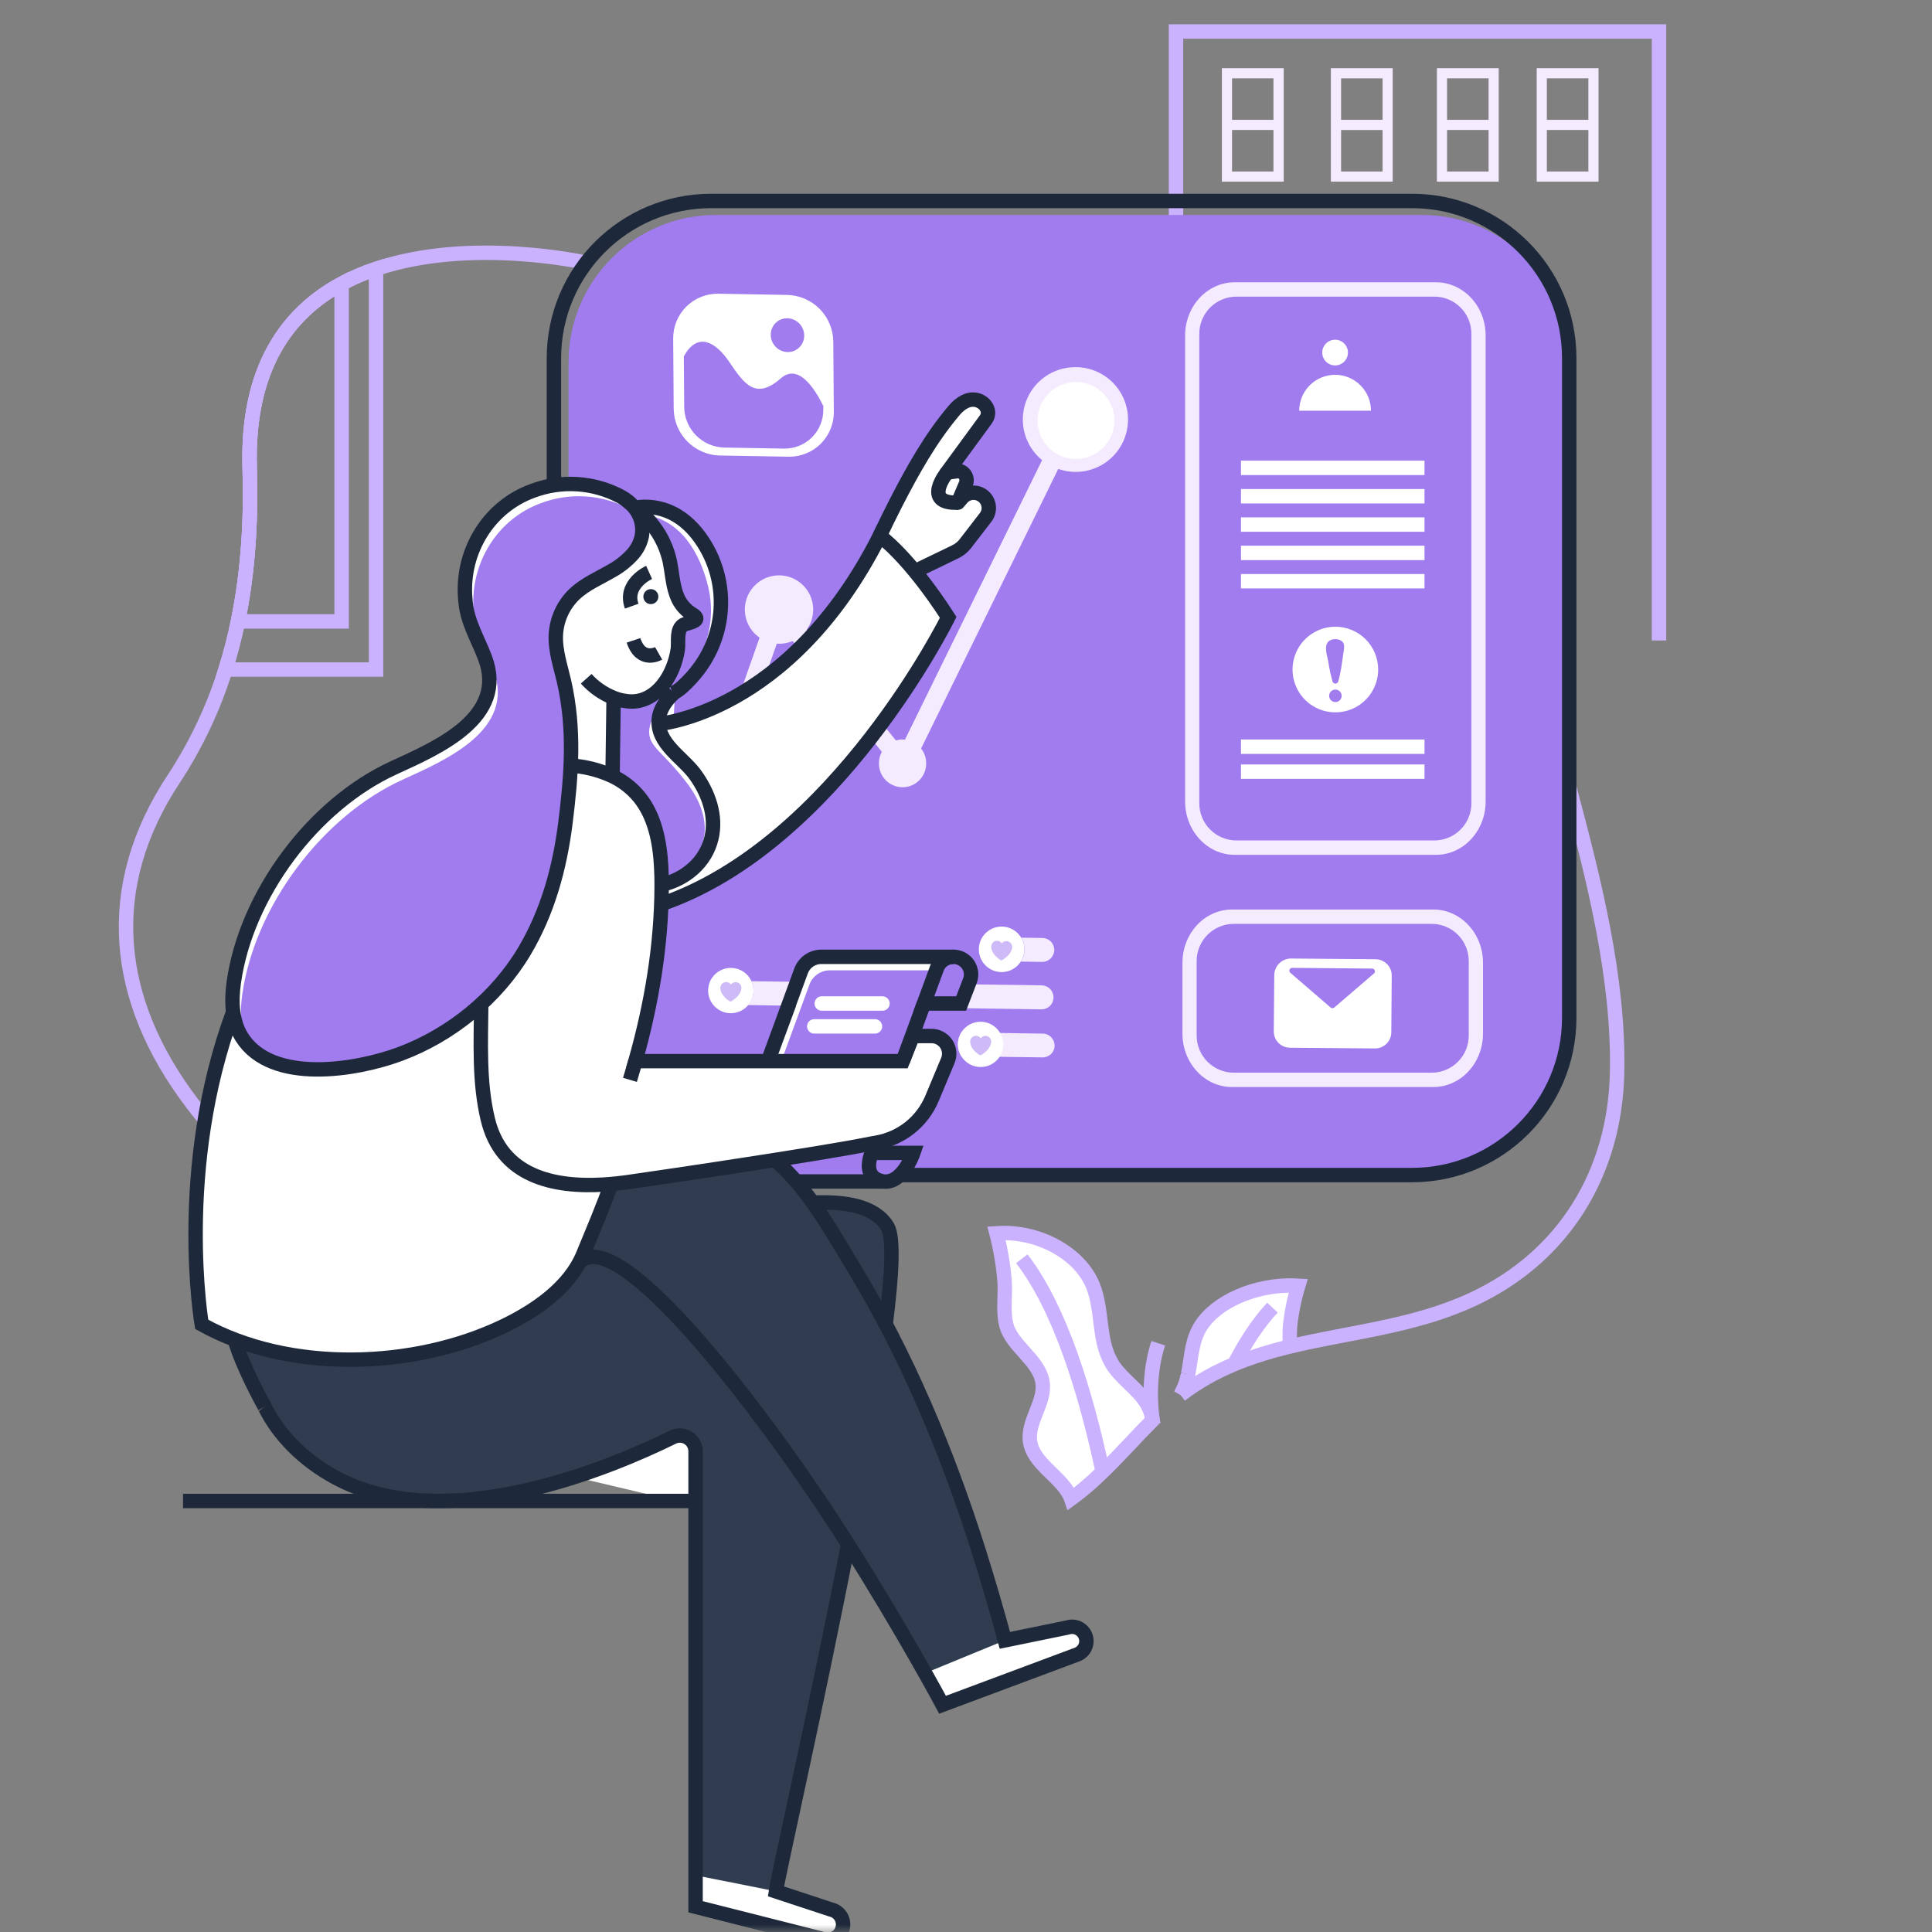 <svg width="134" height="134" viewBox="0 0 134 134" fill="none" xmlns="http://www.w3.org/2000/svg">
<rect x="0" y="0" width="134" height="134" fill="#808080" stroke="none"/>
<g id="Illustration - Business, Technology, startup _ account, preferences, user, profile, settings, woman, graph, analysis" clip-path="url(#clip0_9241_50059)">
<g id="Clip path group">
<mask id="mask0_9241_50059" style="mask-type:luminance" maskUnits="userSpaceOnUse" x="0" y="0" width="134" height="134">
<g id="clip0_108_37631">
<path id="Vector" d="M134 0H0V134H134V0Z" fill="white"/>
</g>
</mask>
<g mask="url(#mask0_9241_50059)">
<g id="Business, Technology, startup _ account, preferences, user, profile, settings, woman, graph, analysis">
<g id="Group">
<path id="Vector_2" d="M81.565 39.528V2.184H115.065V44.423" stroke="#CAB2FF" stroke-miterlimit="10"/>
<path id="Vector_2_2" d="M84.747 8.311V12.599H89.035V4.73H84.747V8.311ZM85.452 5.433H88.325V8.311H85.452V5.433ZM85.452 9.014H88.325V11.896H85.452V9.014Z" fill="#F4EBFF"/>
<path id="Vector_3" d="M92.307 8.311V12.599H96.595V4.73H92.307V8.311ZM93.015 5.435H95.893V8.311H93.015V5.435ZM93.015 9.017H95.893V11.896H93.015V9.017Z" fill="#F4EBFF"/>
<path id="Vector_4" d="M99.661 8.311V12.599H103.949V4.73H99.661V8.311ZM100.366 5.433H103.245V8.311H100.366V5.433ZM100.366 9.014H103.245V11.896H100.366V9.014Z" fill="#F4EBFF"/>
<path id="Vector_5" d="M106.584 8.311V12.599H110.872V4.73H106.584V8.311ZM107.287 5.433H110.167V8.311H107.287V5.433ZM107.287 9.014H110.167V11.896H107.287V9.014Z" fill="#F4EBFF"/>
</g>
<path id="Vector_6" d="M79.93 98.512C78.797 99.653 77.676 100.924 76.481 102.078C76.152 102.398 75.816 102.708 75.472 103.008C75.09 103.34 74.696 103.656 74.292 103.946C74.263 103.861 74.227 103.779 74.185 103.7C73.508 102.36 71.673 101.512 71.445 99.993C71.237 98.573 72.517 97.27 72.308 95.879C72.072 94.306 70.137 93.372 69.779 91.835C69.552 90.88 69.755 89.78 69.672 88.797C69.577 87.697 69.391 86.607 69.116 85.538C69.25 85.529 69.384 85.525 69.518 85.52C72.238 85.475 74.915 87.003 75.796 89.149C76.505 90.891 76.144 92.889 77.086 94.517C77.143 94.623 77.207 94.724 77.278 94.82C77.403 94.991 77.537 95.155 77.68 95.311L77.979 95.621C78.028 95.671 78.083 95.717 78.133 95.77C78.182 95.824 78.236 95.871 78.286 95.924C78.755 96.373 79.233 96.825 79.544 97.361C79.572 97.407 79.597 97.456 79.619 97.505C79.647 97.555 79.672 97.607 79.694 97.66C79.722 97.717 79.743 97.772 79.764 97.826C79.784 97.879 79.809 97.96 79.831 98.016C79.86 98.117 79.888 98.212 79.91 98.311C79.91 98.336 79.91 98.358 79.918 98.378C79.926 98.398 79.918 98.394 79.918 98.403C79.92 98.411 79.92 98.419 79.918 98.427C79.918 98.445 79.918 98.457 79.926 98.469V98.477C79.924 98.489 79.925 98.501 79.93 98.512Z" fill="white"/>
<path id="Vector_7" d="M79.947 98.594H79.952L79.947 98.599V98.594Z" fill="white"/>
<path id="Vector_8" d="M79.955 98.587C79.989 98.557 80.017 98.537 80.05 98.508C80.022 98.533 79.989 98.561 79.959 98.591C79.959 98.591 79.959 98.591 79.951 98.591L79.955 98.587Z" fill="white"/>
<path id="Vector_9" d="M89.479 91.99C89.45 92.457 89.45 92.926 89.479 93.393C88.661 93.593 87.856 93.813 87.067 94.078C86.576 94.24 86.095 94.418 85.614 94.622C84.28 95.163 83.023 95.88 81.877 96.753C82.127 96.327 82.302 95.862 82.397 95.378C82.397 95.358 82.405 95.336 82.409 95.312C82.617 94.308 82.633 93.254 83.106 92.294C83.986 90.526 86.56 89.243 89.255 89.16H89.305C89.55 89.16 89.799 89.16 90.048 89.172C89.769 90.091 89.579 91.035 89.479 91.99Z" fill="white"/>
<path id="Vector_10" d="M88.254 90.695L87.059 94.069C86.568 94.232 86.087 94.41 85.606 94.614C86.374 93.121 87.253 91.771 88.254 90.695Z" fill="white"/>
<path id="Vector_11" d="M79.96 98.599C79.96 98.572 79.956 98.545 79.948 98.519C79.957 98.569 79.96 98.599 79.96 98.599Z" fill="white"/>
<path id="Vector_12" d="M70.871 87.305C73.551 90.779 75.331 96.685 76.481 102.076C76.152 102.396 75.816 102.706 75.472 103.005L70.871 87.305Z" fill="white"/>
<path id="Vector_13" d="M80.335 93.164C79.799 94.8 79.778 96.453 79.841 97.499C79.858 97.837 79.893 98.174 79.949 98.508L80.335 93.164Z" fill="white"/>
<path id="Vector_14" d="M79.93 98.512C78.797 99.653 77.676 100.924 76.481 102.078C76.152 102.398 75.816 102.708 75.472 103.008C75.09 103.34 74.696 103.656 74.292 103.946C74.263 103.861 74.227 103.779 74.185 103.7C73.508 102.36 71.673 101.512 71.445 99.993C71.237 98.573 72.517 97.27 72.308 95.879C72.072 94.306 70.137 93.372 69.779 91.835C69.552 90.88 69.755 89.78 69.672 88.797C69.577 87.697 69.391 86.607 69.116 85.538C69.25 85.529 69.384 85.525 69.518 85.52C72.238 85.475 74.915 87.003 75.796 89.149C76.505 90.891 76.144 92.889 77.086 94.517C77.143 94.623 77.207 94.724 77.278 94.82C77.403 94.991 77.537 95.155 77.68 95.311L77.979 95.621C78.028 95.671 78.083 95.717 78.133 95.77C78.182 95.824 78.236 95.871 78.286 95.924C78.755 96.373 79.233 96.825 79.544 97.361C79.572 97.407 79.597 97.456 79.619 97.505C79.647 97.555 79.672 97.607 79.694 97.66C79.722 97.717 79.743 97.772 79.764 97.826C79.784 97.879 79.809 97.96 79.831 98.016C79.86 98.117 79.888 98.212 79.91 98.311C79.91 98.336 79.91 98.358 79.918 98.378C79.926 98.398 79.918 98.394 79.918 98.403C79.92 98.411 79.92 98.419 79.918 98.427C79.918 98.445 79.918 98.457 79.926 98.469V98.477C79.924 98.489 79.925 98.501 79.93 98.512Z" stroke="#CAB2FF" stroke-miterlimit="10"/>
<path id="Vector_15" d="M82.397 95.379C82.302 95.862 82.126 96.325 81.877 96.75" stroke="#CAB2FF" stroke-miterlimit="10"/>
<path id="Vector_16" d="M89.475 93.391C89.446 92.924 89.446 92.456 89.475 91.989C89.575 91.034 89.765 90.092 90.044 89.174C89.795 89.158 89.546 89.158 89.3 89.162H89.251C86.556 89.246 83.982 90.528 83.102 92.297C82.629 93.256 82.612 94.307 82.405 95.314" stroke="#CAB2FF" stroke-miterlimit="10"/>
<path id="Vector_17" d="M82.398 95.384C82.398 95.362 82.406 95.342 82.41 95.316" stroke="#CAB2FF" stroke-miterlimit="10"/>
<path id="Vector_18" d="M82.409 95.309C82.409 95.333 82.401 95.354 82.397 95.374C82.302 95.859 82.127 96.324 81.877 96.75" stroke="#CAB2FF" stroke-miterlimit="10"/>
<path id="Vector_19" d="M82.398 95.384C82.398 95.362 82.406 95.342 82.41 95.316" stroke="#CAB2FF" stroke-miterlimit="10"/>
<path id="Vector_20" d="M79.947 98.574V98.594" stroke="#CAB2FF" stroke-miterlimit="10"/>
<path id="Vector_21" d="M88.254 90.695C87.253 91.767 86.378 93.121 85.606 94.619" stroke="#CAB2FF" stroke-miterlimit="10"/>
<path id="Vector_22" d="M79.96 98.599C79.96 98.572 79.956 98.545 79.948 98.519C79.957 98.569 79.96 98.599 79.96 98.599Z" stroke="#CAB2FF" stroke-miterlimit="10"/>
<path id="Vector_23" d="M70.871 87.305C73.551 90.779 75.331 96.685 76.481 102.076" stroke="#CAB2FF" stroke-miterlimit="10"/>
<path id="Vector_24" d="M80.335 93.164C79.799 94.8 79.778 96.453 79.841 97.499C79.858 97.837 79.893 98.174 79.949 98.508" stroke="#CAB2FF" stroke-miterlimit="10"/>
<path id="Vector_25" d="M108.838 54.59C110.544 60.979 112.303 67.862 112.158 74.43C112.004 81.351 108.48 87.16 102.166 90.108C98.056 92.025 93.638 92.378 89.475 93.387C88.657 93.587 87.852 93.806 87.063 94.072C86.572 94.234 86.091 94.412 85.61 94.616C84.277 95.158 83.021 95.876 81.877 96.749" stroke="#CAB2FF" stroke-miterlimit="10"/>
<path id="Vector_26" d="M40.657 18.226C40.657 18.226 32.703 16.411 26.082 18.648C25.257 18.92 24.458 19.265 23.694 19.677C19.942 21.708 17.111 25.523 17.318 32.452C17.43 36.07 17.218 39.638 16.505 43.101C16.272 44.224 15.984 45.337 15.641 46.437C14.8 49.128 13.588 51.688 12.037 54.043C7.101 61.529 7.849 69.308 13.324 76.523C13.611 76.901 13.905 77.275 14.208 77.641" stroke="#CAB2FF" stroke-miterlimit="10"/>
<path id="Vector_27" d="M98.615 14.91H49.657C44.01 14.91 39.432 19.488 39.432 25.134V71.276C39.432 76.923 44.01 81.5 49.657 81.5H98.615C104.261 81.5 108.839 76.923 108.839 71.276V25.134C108.839 19.488 104.261 14.91 98.615 14.91Z" fill="#A07CEF"/>
<path id="Vector_28" d="M97.935 13.938H49.323C43.301 13.938 38.419 18.819 38.419 24.841V70.597C38.419 76.618 43.301 81.5 49.323 81.5H97.935C103.957 81.5 108.839 76.618 108.839 70.597V24.841C108.839 18.819 103.957 13.938 97.935 13.938Z" stroke="#1D293A" stroke-miterlimit="10"/>
<path id="Vector_29" d="M97.249 16.223H51.022C45.375 16.223 40.798 20.8 40.798 26.447V69.969C40.798 75.615 45.375 80.193 51.022 80.193H97.249C102.896 80.193 107.474 75.615 107.474 69.969V26.447C107.474 20.8 102.896 16.223 97.249 16.223Z" fill="#A07CEF"/>
<path id="Vector_30" d="M99.596 19.578H85.634C83.737 19.578 82.197 21.234 82.197 23.273V55.588C82.197 57.63 83.737 59.29 85.634 59.29H99.596C101.497 59.29 103.042 57.63 103.042 55.588V23.273C103.042 21.234 101.497 19.578 99.596 19.578ZM102.053 55.729C102.051 56.408 101.78 57.059 101.299 57.539C100.819 58.019 100.168 58.29 99.488 58.292H85.751C85.07 58.29 84.418 58.019 83.937 57.538C83.456 57.058 83.184 56.406 83.181 55.726V23.14C83.184 22.46 83.456 21.808 83.937 21.327C84.418 20.847 85.07 20.576 85.751 20.574H99.488C100.168 20.576 100.82 20.847 101.3 21.328C101.781 21.809 102.051 22.46 102.053 23.14V55.729Z" fill="#F4EBFF"/>
<path id="Vector_31" d="M99.412 63.082H85.451C83.554 63.082 82.013 64.738 82.013 66.776V71.692C82.013 73.735 83.554 75.395 85.451 75.395H99.412C101.313 75.395 102.858 73.735 102.858 71.692V66.776C102.858 64.738 101.313 63.082 99.412 63.082ZM101.87 71.834C101.868 72.513 101.597 73.165 101.116 73.645C100.636 74.126 99.984 74.397 99.305 74.398H85.567C84.887 74.397 84.235 74.126 83.754 73.645C83.272 73.165 83 72.514 82.997 71.834V66.644C83 65.963 83.272 65.312 83.754 64.831C84.235 64.351 84.887 64.08 85.567 64.078H99.305C99.985 64.08 100.636 64.351 101.116 64.832C101.597 65.312 101.868 65.964 101.87 66.644V71.834Z" fill="#F4EBFF"/>
<path id="Vector_32" d="M68.124 66.656L47.665 66.356C47.445 66.352 47.236 66.261 47.082 66.103C46.929 65.945 46.845 65.733 46.848 65.513C46.848 65.436 46.859 65.361 46.88 65.288C46.933 65.114 47.041 64.963 47.187 64.856C47.333 64.749 47.51 64.693 47.691 64.695L68.15 64.993C67.997 65.23 67.911 65.505 67.902 65.787C67.891 66.092 67.968 66.394 68.124 66.656Z" fill="#A07CEF"/>
<path id="Vector_33" d="M73.085 66.119C73.033 66.292 72.927 66.444 72.782 66.551C72.637 66.659 72.462 66.717 72.281 66.717L70.807 66.695C70.965 66.448 71.051 66.162 71.056 65.869C71.06 65.576 70.983 65.287 70.833 65.035L72.307 65.057C72.526 65.061 72.736 65.152 72.888 65.31C73.042 65.468 73.126 65.68 73.124 65.9C73.121 65.974 73.108 66.048 73.085 66.119Z" fill="#F4EBFF"/>
<path id="Vector_34" d="M73.037 69.413C72.985 69.586 72.879 69.737 72.734 69.844C72.589 69.951 72.413 70.008 72.233 70.007L51.898 69.71C52.088 69.483 52.21 69.207 52.25 68.915C52.289 68.622 52.245 68.323 52.122 68.055L72.252 68.341C72.472 68.346 72.681 68.437 72.834 68.595C72.987 68.752 73.072 68.964 73.069 69.184C73.07 69.262 73.059 69.339 73.037 69.413Z" fill="#F4EBFF"/>
<path id="Vector_35" d="M49.452 69.673L47.618 69.646C47.399 69.643 47.189 69.553 47.036 69.395C46.882 69.238 46.797 69.027 46.8 68.807C46.8 68.73 46.812 68.653 46.833 68.578C46.885 68.406 46.991 68.254 47.136 68.148C47.281 68.042 47.457 67.986 47.637 67.988L49.271 68.014C49.175 68.212 49.121 68.428 49.112 68.648C49.099 69.019 49.219 69.383 49.452 69.673Z" fill="#A07CEF"/>
<path id="Vector_36" d="M66.677 73.257L47.693 72.981C47.474 72.976 47.265 72.885 47.112 72.727C46.959 72.569 46.874 72.358 46.876 72.138C46.877 72.063 46.888 71.989 46.911 71.918C46.962 71.745 47.069 71.593 47.213 71.485C47.358 71.378 47.534 71.32 47.715 71.32L66.671 71.599C66.516 71.848 66.434 72.135 66.434 72.428C66.434 72.721 66.516 73.008 66.671 73.257H66.677Z" fill="#A07CEF"/>
<path id="Vector_37" d="M73.116 72.746C73.064 72.918 72.958 73.07 72.813 73.177C72.668 73.283 72.492 73.34 72.312 73.338L69.329 73.299L66.677 73.263C66.522 73.014 66.44 72.727 66.44 72.434C66.44 72.141 66.522 71.854 66.677 71.606L69.379 71.646L72.327 71.689C72.546 71.692 72.755 71.782 72.908 71.939C73.061 72.097 73.146 72.308 73.144 72.527C73.145 72.601 73.136 72.675 73.116 72.746Z" fill="#F4EBFF"/>
<path id="Vector_38" d="M70.799 66.695C70.593 67.017 70.277 67.253 69.91 67.36C69.543 67.467 69.15 67.436 68.803 67.275C68.456 67.114 68.18 66.832 68.026 66.483C67.871 66.133 67.849 65.739 67.963 65.374C68.076 65.009 68.319 64.698 68.645 64.498C68.971 64.298 69.358 64.224 69.735 64.288C70.112 64.353 70.452 64.551 70.694 64.848C70.935 65.144 71.061 65.518 71.047 65.9C71.037 66.183 70.951 66.457 70.799 66.695Z" fill="white"/>
<g id="Group_2" opacity="0.72">
<path id="Vector_39" opacity="0.72" d="M70.205 65.73C70.17 65.918 70.081 66.093 69.95 66.232C69.885 66.303 69.816 66.369 69.74 66.428C69.699 66.457 69.483 66.63 69.442 66.609C69.157 66.465 68.8 66.105 68.755 65.752C68.748 65.697 68.748 65.641 68.755 65.586C68.771 65.492 68.82 65.405 68.894 65.344C68.968 65.282 69.061 65.249 69.157 65.25C69.221 65.252 69.282 65.269 69.337 65.3C69.392 65.33 69.44 65.374 69.475 65.426C69.515 65.377 69.566 65.338 69.623 65.312C69.681 65.286 69.743 65.273 69.806 65.274C69.863 65.276 69.918 65.29 69.97 65.314C70.021 65.338 70.067 65.373 70.104 65.415C70.142 65.458 70.17 65.508 70.187 65.562C70.205 65.616 70.211 65.673 70.205 65.73Z" fill="#A07CEF"/>
</g>
<path id="Vector_40" d="M51.896 69.711C51.746 69.891 51.557 70.035 51.344 70.132C51.131 70.23 50.899 70.279 50.665 70.275C50.43 70.272 50.2 70.216 49.99 70.112C49.78 70.007 49.596 69.858 49.452 69.673C49.22 69.383 49.101 69.019 49.115 68.648C49.124 68.428 49.178 68.213 49.273 68.014C49.408 67.741 49.619 67.512 49.88 67.356C50.142 67.2 50.443 67.123 50.747 67.134C51.041 67.143 51.325 67.235 51.569 67.399C51.812 67.563 52.004 67.792 52.123 68.06C52.246 68.329 52.291 68.627 52.251 68.92C52.211 69.213 52.09 69.488 51.9 69.715L51.896 69.711Z" fill="white"/>
<g id="Group_3" opacity="0.72">
<path id="Vector_41" opacity="0.72" d="M51.42 68.59C51.384 68.778 51.295 68.952 51.163 69.092C51.1 69.163 51.03 69.229 50.954 69.287C50.914 69.317 50.697 69.491 50.656 69.468C50.372 69.326 50.014 68.966 49.969 68.612C49.962 68.557 49.962 68.501 49.969 68.446C49.983 68.367 50.02 68.294 50.075 68.237C50.13 68.18 50.201 68.14 50.279 68.123C50.356 68.106 50.438 68.112 50.512 68.141C50.586 68.17 50.65 68.221 50.695 68.286C50.748 68.212 50.825 68.159 50.913 68.134C51 68.109 51.094 68.115 51.178 68.15C51.261 68.186 51.331 68.249 51.374 68.329C51.418 68.408 51.433 68.501 51.417 68.59H51.42Z" fill="#A07CEF"/>
</g>
<path id="Vector_42" d="M69.329 73.3C69.14 73.586 68.862 73.802 68.539 73.916C68.216 74.031 67.865 74.036 67.538 73.932C67.211 73.829 66.927 73.621 66.729 73.341C66.531 73.062 66.43 72.725 66.44 72.383C66.45 72.108 66.531 71.841 66.674 71.607C66.785 71.43 66.929 71.278 67.098 71.157C67.268 71.037 67.46 70.952 67.663 70.906C67.866 70.86 68.076 70.855 68.28 70.891C68.485 70.927 68.681 71.003 68.856 71.114C69.031 71.226 69.183 71.372 69.302 71.543C69.421 71.713 69.504 71.906 69.548 72.109C69.592 72.312 69.595 72.522 69.558 72.727C69.52 72.931 69.442 73.126 69.329 73.3Z" fill="white"/>
<g id="Group_4" opacity="0.72">
<path id="Vector_43" opacity="0.72" d="M68.746 72.316C68.71 72.504 68.621 72.679 68.489 72.818C68.426 72.89 68.356 72.956 68.28 73.014C68.24 73.043 68.023 73.216 67.983 73.195C67.698 73.051 67.341 72.692 67.295 72.338C67.288 72.283 67.288 72.227 67.295 72.172C67.309 72.094 67.346 72.021 67.401 71.964C67.456 71.906 67.527 71.866 67.605 71.849C67.683 71.832 67.764 71.839 67.838 71.868C67.912 71.897 67.976 71.947 68.021 72.013C68.075 71.939 68.151 71.886 68.238 71.861C68.326 71.836 68.419 71.842 68.503 71.877C68.587 71.912 68.656 71.975 68.7 72.054C68.743 72.134 68.759 72.226 68.744 72.316H68.746Z" fill="#A07CEF"/>
</g>
<path id="Vector_44" d="M46.691 23.502L46.726 28.351C46.735 29.197 47.07 30.007 47.663 30.611C48.255 31.215 49.057 31.567 49.903 31.593L54.703 31.676C55.116 31.682 55.526 31.605 55.908 31.45C56.291 31.295 56.638 31.065 56.93 30.773C57.222 30.481 57.452 30.133 57.607 29.751C57.762 29.368 57.838 28.958 57.832 28.546L57.796 23.696C57.787 22.85 57.452 22.041 56.86 21.436C56.268 20.833 55.465 20.481 54.62 20.456L49.82 20.372C49.407 20.365 48.997 20.442 48.615 20.597C48.232 20.752 47.885 20.982 47.593 21.274C47.301 21.566 47.071 21.914 46.916 22.296C46.761 22.679 46.684 23.089 46.691 23.502Z" fill="white"/>
<path id="Vector_45" d="M47.429 24.717L47.455 28.228C47.463 28.962 47.754 29.665 48.269 30.19C48.783 30.714 49.48 31.019 50.214 31.042L54.383 31.114C54.741 31.12 55.097 31.053 55.429 30.918C55.762 30.784 56.064 30.584 56.317 30.331C56.571 30.077 56.771 29.775 56.906 29.443C57.041 29.111 57.108 28.755 57.103 28.397V28.16C56.517 26.962 55.377 25.169 54.155 26.241C52.401 27.782 51.598 26.609 50.576 25.096C49.722 23.83 48.424 22.905 47.429 24.717Z" fill="#A07CEF"/>
<path id="Vector_46" d="M55.272 24.231C55.802 23.88 55.938 23.154 55.577 22.61C55.216 22.066 54.494 21.911 53.964 22.262C53.435 22.614 53.298 23.34 53.66 23.884C54.021 24.427 54.743 24.583 55.272 24.231Z" fill="#A07CEF"/>
<path id="Vector_47" d="M74.574 25.465C73.824 25.465 73.092 25.697 72.479 26.129C71.866 26.561 71.402 27.173 71.15 27.88C70.899 28.586 70.872 29.354 71.074 30.076C71.276 30.798 71.697 31.441 72.278 31.914L62.764 51.306C62.706 51.296 62.647 51.291 62.588 51.288C62.436 51.29 62.285 51.314 62.14 51.358L55.951 43.667C56.227 43.286 56.383 42.831 56.4 42.361C56.417 41.89 56.293 41.425 56.044 41.025C55.795 40.625 55.433 40.308 55.004 40.115C54.574 39.922 54.097 39.861 53.633 39.94C53.169 40.019 52.738 40.235 52.397 40.559C52.056 40.884 51.819 41.303 51.717 41.763C51.615 42.222 51.652 42.702 51.824 43.141C51.995 43.579 52.294 43.957 52.681 44.225L48.343 56.569C47.965 56.592 47.607 56.745 47.328 57.002C47.05 57.259 46.869 57.604 46.817 57.98C46.765 58.355 46.844 58.737 47.041 59.06C47.238 59.384 47.541 59.629 47.899 59.754C48.257 59.879 48.646 59.877 49.002 59.748C49.358 59.618 49.658 59.369 49.852 59.043C50.045 58.718 50.12 58.335 50.063 57.96C50.006 57.586 49.821 57.242 49.54 56.989L53.878 44.643C53.931 44.643 53.983 44.651 54.037 44.651C54.36 44.651 54.679 44.585 54.975 44.458L61.163 52.146C61.033 52.382 60.964 52.648 60.962 52.918C60.956 53.136 60.994 53.354 61.073 53.559C61.153 53.763 61.272 53.949 61.425 54.106C61.577 54.263 61.76 54.387 61.962 54.473C62.163 54.558 62.38 54.602 62.599 54.602C62.818 54.602 63.035 54.558 63.236 54.473C63.438 54.387 63.621 54.263 63.773 54.106C63.926 53.949 64.046 53.763 64.125 53.559C64.204 53.354 64.242 53.136 64.236 52.918C64.235 52.553 64.111 52.2 63.885 51.915L73.399 32.524C73.899 32.7 74.431 32.765 74.959 32.713C75.487 32.661 75.997 32.495 76.453 32.225C76.91 31.956 77.302 31.589 77.601 31.152C77.901 30.715 78.102 30.217 78.189 29.694C78.276 29.171 78.247 28.635 78.105 28.125C77.963 27.614 77.711 27.14 77.367 26.737C77.022 26.334 76.594 26.012 76.111 25.792C75.629 25.572 75.104 25.46 74.574 25.465Z" fill="#F4EBFF"/>
<path id="Vector_48" d="M86.071 32.449H98.801" stroke="white" stroke-miterlimit="10"/>
<path id="Vector_49" d="M86.071 34.418H98.801" stroke="white" stroke-miterlimit="10"/>
<path id="Vector_50" d="M86.071 36.383H98.801" stroke="white" stroke-miterlimit="10"/>
<path id="Vector_51" d="M86.071 38.348H98.801" stroke="white" stroke-miterlimit="10"/>
<path id="Vector_52" d="M86.071 40.312H98.801" stroke="white" stroke-miterlimit="10"/>
<path id="Vector_53" d="M86.071 51.789H98.801" stroke="white" stroke-miterlimit="10"/>
<path id="Vector_54" d="M86.071 53.52H98.801" stroke="white" stroke-miterlimit="10"/>
<path id="Vector_55" d="M96.126 66.798C96.254 66.904 96.357 67.038 96.427 67.189C96.496 67.34 96.531 67.504 96.528 67.67L96.499 71.601C96.498 71.749 96.468 71.896 96.41 72.032C96.352 72.169 96.268 72.293 96.162 72.397C96.056 72.501 95.931 72.583 95.793 72.638C95.656 72.693 95.508 72.721 95.36 72.719L89.464 72.669C89.165 72.666 88.879 72.544 88.67 72.331C88.46 72.118 88.344 71.83 88.347 71.531L88.381 67.598C88.393 67.302 88.517 67.021 88.728 66.813C88.94 66.606 89.223 66.487 89.519 66.481L95.415 66.531C95.676 66.534 95.928 66.628 96.126 66.798Z" fill="white"/>
<path id="Vector_56" d="M95.293 67.519L92.543 69.882C92.508 69.911 92.463 69.928 92.417 69.928C92.371 69.928 92.326 69.911 92.291 69.882L89.492 67.469C89.461 67.443 89.439 67.408 89.429 67.369C89.419 67.33 89.422 67.289 89.437 67.251C89.452 67.214 89.478 67.182 89.512 67.16C89.546 67.138 89.586 67.127 89.626 67.129L95.175 67.179C95.214 67.18 95.252 67.193 95.283 67.216C95.314 67.24 95.338 67.272 95.351 67.308C95.364 67.345 95.365 67.385 95.355 67.423C95.344 67.46 95.323 67.494 95.293 67.519Z" fill="#A07CEF"/>
<path id="Vector_57" d="M92.621 43.469C92.033 43.468 91.459 43.642 90.97 43.968C90.482 44.294 90.101 44.757 89.876 45.3C89.65 45.843 89.591 46.44 89.705 47.016C89.82 47.592 90.102 48.121 90.517 48.537C90.933 48.952 91.462 49.236 92.038 49.35C92.614 49.465 93.211 49.407 93.754 49.182C94.297 48.957 94.761 48.577 95.087 48.088C95.413 47.6 95.588 47.026 95.588 46.438C95.588 46.048 95.511 45.663 95.362 45.302C95.213 44.942 94.995 44.615 94.719 44.339C94.444 44.063 94.117 43.844 93.757 43.695C93.397 43.546 93.011 43.469 92.621 43.469ZM92.621 48.695C92.506 48.695 92.395 48.649 92.314 48.568C92.232 48.486 92.187 48.376 92.187 48.261C92.187 48.145 92.232 48.035 92.314 47.954C92.395 47.872 92.506 47.826 92.621 47.826C92.736 47.826 92.846 47.872 92.928 47.954C93.009 48.035 93.055 48.145 93.055 48.261C93.055 48.376 93.009 48.486 92.928 48.568C92.846 48.649 92.736 48.695 92.621 48.695ZM93.166 45.355C93.075 46 92.997 46.677 92.806 47.301C92.788 47.335 92.761 47.364 92.728 47.383C92.695 47.403 92.658 47.414 92.62 47.414C92.581 47.414 92.543 47.403 92.511 47.383C92.478 47.364 92.451 47.335 92.433 47.301C92.297 46.831 92.194 46.352 92.122 45.867C92.062 45.516 91.854 44.944 92.054 44.604C92.227 44.297 92.716 44.261 92.992 44.42C93.344 44.609 93.208 45.026 93.166 45.35V45.355Z" fill="white"/>
<path id="Vector_58" d="M74.626 31.833C76.099 31.833 77.293 30.639 77.293 29.167C77.293 27.694 76.099 26.5 74.626 26.5C73.153 26.5 71.96 27.694 71.96 29.167C71.96 30.639 73.153 31.833 74.626 31.833Z" fill="white"/>
<path id="Vector_59" d="M92.6 25.345C93.092 25.345 93.491 24.946 93.491 24.454C93.491 23.962 93.092 23.562 92.6 23.562C92.107 23.562 91.709 23.962 91.709 24.454C91.709 24.946 92.107 25.345 92.6 25.345Z" fill="white"/>
<path id="Vector_60" d="M90.111 28.485C90.111 27.825 90.373 27.192 90.84 26.725C91.307 26.258 91.939 25.996 92.6 25.996C93.259 25.996 93.892 26.258 94.359 26.725C94.826 27.192 95.088 27.825 95.088 28.485H90.111Z" fill="white"/>
<path id="Vector_61" d="M75.461 113.659C75.46 113.862 75.398 114.059 75.283 114.225C75.167 114.392 75.003 114.519 74.814 114.589L65.481 118.073C65.481 118.073 65.036 117.248 64.26 115.869L58.929 106.951C57.489 114.362 55.882 121.781 54.887 126.406L53.927 131.01L57.773 132.275C58.004 132.33 58.21 132.462 58.357 132.649C58.505 132.835 58.586 133.066 58.586 133.304C58.586 133.465 58.549 133.624 58.478 133.769C58.407 133.914 58.304 134.041 58.177 134.14C58.05 134.239 57.902 134.309 57.744 134.342C57.587 134.376 57.423 134.373 57.267 134.334L48.353 132.075V129.896L48.141 129.855L48.325 104.439L39.615 102.379C38.523 102.72 37.369 103.032 36.19 103.285C36.177 103.287 36.164 103.29 36.152 103.293C33.29 104.044 30.3 104.172 27.384 103.671C27.359 103.671 27.33 103.659 27.305 103.654C27.094 103.614 26.882 103.567 26.674 103.52C26.611 103.508 26.55 103.496 26.487 103.478C26.305 103.437 26.122 103.383 25.94 103.333C25.84 103.304 25.74 103.28 25.645 103.25C25.55 103.221 25.479 103.197 25.396 103.167C23.827 102.675 22.377 101.86 21.14 100.775C20.192 99.979 19.388 99.025 18.763 97.956C18.495 97.533 18.244 97.088 18.011 96.631C16.596 93.837 16.301 92.887 16.713 92.861C15.807 92.542 14.929 92.148 14.089 91.682C14.089 91.682 12.237 80.875 16.276 69.998C16.199 69.325 16.213 68.645 16.317 67.976C17.168 61.874 21.852 55.601 27.439 53.061C30.433 51.699 35.315 49.61 33.737 45.451C33.239 44.135 32.532 43.001 32.398 41.636C32.385 41.502 32.369 41.383 32.36 41.25C32.136 38.034 34.008 34.98 37.039 33.88C38.031 33.506 39.091 33.349 40.149 33.419C41.206 33.488 42.237 33.782 43.171 34.282C43.494 34.452 43.783 34.679 44.026 34.952C44.948 34.976 46.106 35.138 46.65 35.391C47.572 35.823 48.31 36.579 48.862 37.43C49.88 39.016 50.289 40.917 50.013 42.782C49.855 43.813 49.487 44.802 48.933 45.687C48.66 46.13 48.343 46.545 47.987 46.925C47.675 47.252 47.231 47.729 46.804 47.904C46.809 47.908 46.815 47.91 46.821 47.91C46.827 47.91 46.833 47.908 46.837 47.904L46.713 49.897C49.272 49.314 56.11 46.913 61.123 36.998C61.485 36.23 61.857 35.467 62.249 34.711C63.406 32.461 64.647 30.223 66.291 28.288C66.693 27.819 67.288 27.396 67.928 27.599C68.488 27.777 68.866 28.403 68.476 28.929L65.785 32.606L66.644 32.494C66.737 32.517 66.825 32.56 66.9 32.62C66.976 32.68 67.037 32.755 67.08 32.841C67.123 32.928 67.147 33.022 67.15 33.118C67.153 33.215 67.135 33.31 67.097 33.399L66.553 34.691L66.81 34.388C66.987 34.179 67.238 34.046 67.51 34.018C67.783 33.99 68.055 34.068 68.272 34.236C68.488 34.404 68.631 34.65 68.67 34.92C68.71 35.191 68.643 35.467 68.484 35.69L67.066 37.522C66.876 37.764 66.635 37.961 66.36 38.098L63.554 39.452C64.384 40.472 65.155 41.538 65.865 42.645C64.325 45.598 62.518 48.405 60.469 51.031C57.015 55.481 52.041 60.455 45.968 62.535C45.834 66.213 45.184 69.858 44.175 73.423C47.325 73.423 50.331 73.423 53.37 73.423L55.661 67.171C55.767 66.882 55.958 66.633 56.21 66.457C56.461 66.281 56.761 66.187 57.068 66.187H66.227C66.386 66.188 66.544 66.219 66.692 66.278C66.916 66.371 67.109 66.528 67.244 66.73C67.379 66.932 67.451 67.169 67.452 67.412C67.45 67.561 67.422 67.709 67.369 67.848L66.762 69.426H66.742H64.159L63.109 72.436L63.408 71.676H64.7C64.902 71.676 65.101 71.726 65.279 71.821C65.458 71.917 65.61 72.055 65.722 72.224C65.834 72.392 65.902 72.585 65.922 72.787C65.941 72.988 65.91 73.191 65.832 73.378L64.732 76.01C64.4 76.802 63.874 77.498 63.202 78.034C62.531 78.569 61.735 78.927 60.889 79.074L60.772 79.094L60.556 79.732L60.667 79.512C60.631 79.599 60.59 79.695 60.552 79.799H63.449C63.449 79.799 62.806 81.675 61.623 81.788C61.527 81.795 61.431 81.792 61.336 81.778H55.333C55.669 82.152 56.047 82.605 56.45 83.137C58.193 83.112 60.726 83.298 61.353 84.514C61.461 84.635 61.56 84.764 61.648 84.9C61.888 85.302 61.967 86.24 61.91 87.595C61.926 88.992 61.809 90.388 61.56 91.763C61.864 92.332 62.156 92.906 62.436 93.482C63.046 94.622 63.596 95.793 64.085 96.99C64.101 97.022 64.115 97.055 64.126 97.089C65.589 100.443 66.872 103.873 67.971 107.364L68.032 107.58C68.863 110.029 69.54 112.255 69.797 113.61L74.152 112.717C74.301 112.668 74.46 112.654 74.616 112.678C74.772 112.702 74.919 112.762 75.047 112.854C75.175 112.946 75.279 113.067 75.351 113.207C75.423 113.347 75.461 113.502 75.461 113.659Z" fill="white"/>
<path id="Vector_62" d="M60.433 79.962H63.33C63.211 80.289 63.06 80.603 62.878 80.9C62.52 81.46 61.968 82.046 61.238 81.947H52.449C52.107 81.949 51.775 81.838 51.503 81.63C51.443 81.352 51.46 81.062 51.553 80.793C55.102 80.249 58.739 79.663 60.366 79.327L60.673 79.273L60.433 79.962Z" fill="#A07CEF"/>
<path id="Vector_63" d="M67.332 67.59C67.331 67.739 67.303 67.887 67.249 68.026L66.644 69.603H64.06L62.999 72.631L62.613 73.599H54.192L56.143 68.284C56.249 67.996 56.441 67.747 56.693 67.571C56.945 67.395 57.245 67.301 57.552 67.301H66.709C66.869 67.301 67.027 67.332 67.174 67.392C67.226 67.413 67.276 67.436 67.324 67.463C67.328 67.503 67.332 67.549 67.332 67.59Z" fill="#A07CEF"/>
<path id="Vector_64" d="M67.334 67.589C67.332 67.738 67.304 67.886 67.251 68.025L66.644 69.602H64.061L64.959 67.166C65.058 66.896 65.25 66.669 65.499 66.526C65.749 66.383 66.041 66.332 66.324 66.382C66.607 66.433 66.864 66.581 67.048 66.802C67.233 67.023 67.334 67.302 67.334 67.589Z" fill="#A07CEF"/>
<path id="Vector_65" d="M63.329 79.962C63.329 79.962 62.498 82.404 60.989 81.879C60.051 81.556 60.192 80.622 60.437 79.957L63.329 79.962Z" fill="#A07CEF"/>
<path id="Vector_66" d="M61.206 69.602H56.994" stroke="white" stroke-linecap="round" stroke-linejoin="round"/>
<path id="Vector_67" d="M60.687 71.188H56.476" stroke="white" stroke-linecap="round" stroke-linejoin="round"/>
<path id="Vector_68" d="M63.987 97.155C63.257 95.391 62.407 93.68 61.441 92.034C61.832 89.962 62.099 86.33 61.25 84.682C60.623 83.464 58.092 83.279 56.344 83.304C54.995 81.521 53.904 80.602 53.904 80.602C53.904 80.602 45.781 81.917 43.927 81.928C42.072 81.939 42.074 82.967 42.074 82.967C42.074 82.967 40.782 86.865 39.321 88.801C37.861 90.737 33.932 93.089 28.27 93.995C22.609 94.901 18.156 93.784 17.135 93.216C16.114 92.648 16.08 93.196 17.908 96.797C19.736 100.397 22.55 102.986 27.276 103.84C30.191 104.342 33.18 104.213 36.041 103.462C36.041 103.462 43.519 101.577 45.713 100.139C47.907 98.701 48.25 100.656 48.25 100.656L48.035 130.026L53.824 131.181L58.825 107.124L64.158 116.049L69.699 113.771C69.046 110.344 65.695 101.309 63.987 97.155Z" fill="#303D51"/>
<path id="Vector_69" d="M48.858 57.882C48.739 58.698 48.392 59.464 47.857 60.091C47.446 60.616 46.922 61.043 46.325 61.341C46.185 61.408 46.039 61.464 45.89 61.507C45.89 61.042 45.882 60.569 45.856 60.108C45.761 58.381 45.413 56.583 44.313 55.255C43.783 54.62 43.115 54.116 42.36 53.781C42.382 53.462 42.407 53.145 42.427 52.827C42.485 52.281 42.482 51.731 42.419 51.186C42.348 50.856 42.308 50.519 42.299 50.181C42.311 49.866 42.265 48.658 42.514 48.396C42.93 48.57 43.376 48.661 43.826 48.664C44.835 48.656 45.636 48.037 46.176 47.245C46.375 47.181 46.582 47.143 46.79 47.133C47.401 47.224 45.578 48.868 46.172 48.682C45.785 48.801 45.502 49.383 45.32 49.715C45.052 50.23 44.897 50.835 45.16 51.379C45.417 51.899 45.955 52.347 46.337 52.774C46.852 53.315 47.334 53.886 47.779 54.485C48.484 55.466 48.999 56.671 48.858 57.882Z" fill="#A07CEF"/>
<path id="Vector_70" d="M39.584 53.098C40.543 53.157 41.484 53.388 42.363 53.778C43.117 54.114 43.785 54.618 44.314 55.252C45.414 56.582 45.763 58.379 45.858 60.106C45.883 60.571 45.895 61.044 45.891 61.505C45.871 65.594 45.19 69.641 44.073 73.598C47.543 73.598 50.836 73.598 54.19 73.598H62.613L62.999 72.632L63.307 71.855H64.607C64.809 71.855 65.009 71.905 65.187 72.001C65.366 72.096 65.518 72.234 65.63 72.403C65.742 72.571 65.811 72.765 65.83 72.967C65.85 73.168 65.819 73.371 65.74 73.558L64.64 76.19C64.308 76.982 63.781 77.677 63.11 78.213C62.438 78.748 61.642 79.106 60.796 79.253L60.679 79.275L60.373 79.328C58.746 79.665 55.109 80.25 51.559 80.794C48.312 81.297 45.137 81.762 43.635 81.977C43.065 82.06 42.483 82.122 41.892 82.16C38.386 82.375 34.765 81.595 33.827 77.604C33.216 75.047 33.35 72.29 33.378 69.629" stroke="#1D293A" stroke-miterlimit="10"/>
<path id="Vector_71" d="M56.373 83.416C58.642 83.312 60.677 83.648 61.549 85.068C61.989 85.787 61.881 88.319 61.428 91.851" stroke="#1D293A" stroke-miterlimit="10"/>
<path id="Vector_72" d="M18.345 97.547C18.35 97.553 18.354 97.56 18.357 97.567C19.328 99.547 21.037 101.257 23.222 102.454C30.923 106.667 42.506 101.73 46.672 99.676C46.839 99.594 47.023 99.556 47.208 99.566C47.393 99.575 47.573 99.631 47.73 99.729C47.887 99.827 48.017 99.964 48.106 100.126C48.196 100.288 48.243 100.47 48.243 100.656V132.249L57.155 134.507C57.293 134.542 57.437 134.549 57.578 134.528C57.718 134.506 57.854 134.456 57.975 134.381C58.096 134.306 58.2 134.207 58.282 134.091C58.364 133.974 58.421 133.842 58.451 133.703C58.51 133.432 58.46 133.149 58.312 132.914C58.165 132.68 57.931 132.513 57.662 132.449L53.817 131.182C53.995 129.933 56.603 118.513 58.819 107.125" stroke="#1D293A" stroke-miterlimit="10"/>
<path id="Vector_73" d="M53.733 80.449C56.011 82.379 57.647 85.346 59.178 87.866C62.91 94.007 65.702 100.691 67.87 107.531C68.525 109.597 69.128 111.685 69.698 113.772L74.05 112.879C74.297 112.798 74.566 112.818 74.798 112.933C75.031 113.048 75.21 113.25 75.295 113.495C75.381 113.74 75.368 114.009 75.258 114.245C75.148 114.48 74.951 114.663 74.708 114.755L65.375 118.239C65.375 118.239 62.644 113.137 58.828 107.117C53.234 98.283 42.899 84.669 40.171 87.573" stroke="#1D293A" stroke-miterlimit="10"/>
<path id="Vector_74" d="M45.591 50.222C45.591 50.222 54.743 49.588 61.017 37.168C61.017 37.168 63 38.536 65.765 42.816C65.765 42.816 58.009 58.557 45.858 62.711" stroke="#1D293A" stroke-miterlimit="10"/>
<path id="Vector_75" d="M44.763 35.699L45.299 36.514L45.622 37.01C45.95 37.773 46.237 38.553 46.485 39.345L46.501 39.402L47.115 41.747C47.116 41.749 47.116 41.752 47.115 41.755C47.321 42.094 47.605 42.38 47.944 42.587C48.024 42.63 48.099 42.683 48.166 42.744C48.535 43.113 47.563 43.221 47.362 43.343C47.274 43.404 47.201 43.485 47.151 43.58C47.1 43.675 47.073 43.781 47.072 43.888C45.918 48.689 46.66 47.428 46.165 48.496C46.595 48.132 47.664 46.973 47.664 46.973C47.798 46.886 47.924 46.624 48.011 46.494C48.288 46.07 48.526 45.621 48.723 45.154C49.334 43.76 49.475 42.204 49.125 40.721C48.571 38.418 47.281 36.113 44.763 35.699Z" fill="#A07CEF"/>
<path id="Vector_76" d="M44.653 37.148C44.555 37.646 44.318 38.107 43.971 38.477C43.593 38.89 43.154 39.241 42.668 39.519C41.754 40.063 40.737 40.474 39.969 41.208C39.201 41.948 38.741 42.95 38.682 44.016C38.628 45.106 39.018 46.236 39.255 47.257C40.007 50.557 39.766 53.729 39.35 57.051C38.956 60.185 38.118 63.253 36.491 65.981C34.572 69.197 31.422 71.771 27.876 73.092C24.928 74.192 19.2 75.168 17.033 72.107C16.659 71.141 16.655 70.036 16.8 68.995C17.651 62.887 22.334 56.618 27.922 54.078C30.915 52.716 35.797 50.624 34.22 46.464C33.717 45.152 33.014 44.02 32.88 42.649C32.867 42.524 32.855 42.4 32.843 42.267C32.618 39.051 34.49 35.998 37.521 34.897C38.513 34.522 39.573 34.364 40.631 34.434C41.688 34.503 42.719 34.798 43.653 35.299C43.985 35.475 44.282 35.711 44.53 35.993C44.547 36.012 44.562 36.033 44.575 36.055C44.594 36.102 44.609 36.151 44.621 36.201C44.695 36.511 44.706 36.833 44.653 37.148Z" fill="#A07CEF"/>
<path id="Vector_77" d="M45.898 61.365C47.517 60.991 48.937 59.832 49.343 58.138C49.721 56.569 49.123 54.958 48.197 53.696C47.338 52.53 45.55 51.552 45.69 49.898C45.736 49.362 46.001 48.893 46.347 48.478C46.471 48.333 46.6 48.199 46.741 48.062" stroke="#1D293A" stroke-miterlimit="10"/>
<path id="Vector_78" d="M42.56 48.359L42.485 53.831" stroke="#1D293A" stroke-miterlimit="10"/>
<path id="Vector_79" d="M33.635 45.616C33.136 44.303 32.429 43.17 32.295 41.801C32.282 41.675 32.27 41.549 32.261 41.415C32.034 38.199 33.907 35.148 36.937 34.045C37.929 33.671 38.989 33.513 40.047 33.582C41.105 33.652 42.136 33.946 43.07 34.447C43.401 34.624 43.697 34.86 43.944 35.142L44.007 35.219C44.226 35.486 44.385 35.797 44.473 36.131C44.562 36.465 44.578 36.814 44.52 37.155C44.423 37.652 44.188 38.111 43.842 38.481C43.463 38.895 43.023 39.248 42.537 39.527C41.623 40.071 40.607 40.48 39.837 41.214C39.068 41.955 38.609 42.961 38.553 44.028C38.498 45.118 38.889 46.247 39.123 47.271C39.874 50.571 39.635 53.741 39.219 57.062C38.825 60.196 37.988 63.265 36.358 65.993C34.439 69.209 31.29 71.784 27.743 73.104C24.738 74.225 18.845 75.216 16.774 71.937C16.079 70.837 16.033 69.445 16.213 68.156C17.064 62.049 21.75 55.778 27.335 53.239C30.334 51.861 35.215 49.775 33.635 45.616Z" stroke="#1D293A" stroke-miterlimit="10"/>
<path id="Vector_80" d="M45.142 41.902C45.43 41.902 45.663 41.669 45.663 41.381C45.663 41.093 45.43 40.859 45.142 40.859C44.854 40.859 44.621 41.093 44.621 41.381C44.621 41.669 44.854 41.902 45.142 41.902Z" fill="#1D293A"/>
<path id="Vector_81" d="M45.02 39.699C45.02 39.699 43.255 40.495 43.814 42.043" stroke="#1D293A" stroke-miterlimit="10"/>
<path id="Vector_82" d="M46.651 48.087C47.093 47.927 47.565 47.417 47.886 47.084C48.242 46.704 48.56 46.291 48.835 45.85C49.61 44.609 50.016 43.173 50.002 41.709C49.989 40.247 49.559 38.818 48.761 37.591C48.209 36.739 47.474 35.983 46.552 35.554C45.783 35.192 44.923 35.071 44.085 35.206C44.553 35.589 44.974 36.027 45.336 36.511C45.883 37.228 46.265 38.056 46.457 38.937C46.486 39.091 46.512 39.243 46.538 39.399C46.672 40.227 46.747 41.066 47.153 41.744C47.361 42.086 47.646 42.374 47.987 42.584C48.067 42.627 48.142 42.68 48.209 42.741C48.578 43.111 47.606 43.217 47.405 43.338C46.889 43.64 47.081 44.506 47.013 45.007C46.93 45.592 46.755 46.16 46.494 46.69C46.402 46.878 46.297 47.06 46.179 47.234C45.643 48.028 44.839 48.65 43.829 48.656C43.379 48.651 42.935 48.56 42.52 48.388C41.808 48.098 41.171 47.651 40.658 47.078" stroke="#1D293A" stroke-miterlimit="10"/>
<path id="Vector_83" d="M45.681 45.316C45.681 45.316 44.465 46.009 43.939 44.414" stroke="#1D293A" stroke-miterlimit="10"/>
<path id="Vector_84" d="M63.229 39.733L66.258 38.27C66.535 38.136 66.776 37.94 66.964 37.696L68.378 35.861C68.54 35.639 68.61 35.361 68.572 35.088C68.534 34.815 68.391 34.567 68.173 34.398C67.956 34.228 67.68 34.15 67.406 34.18C67.132 34.21 66.88 34.345 66.704 34.558L66.445 34.859L66.991 33.569C67.028 33.48 67.045 33.385 67.042 33.288C67.039 33.192 67.015 33.098 66.972 33.012C66.93 32.926 66.869 32.85 66.794 32.79C66.719 32.729 66.632 32.685 66.539 32.662L65.678 32.776L68.371 29.097C68.753 28.576 68.382 27.946 67.823 27.768C67.18 27.563 66.585 27.986 66.186 28.455C64.543 30.39 63.298 32.628 62.141 34.879C61.753 35.636 61.378 36.399 61.017 37.168" stroke="#1D293A" stroke-linejoin="round"/>
<path id="Vector_85" d="M65.679 32.777C65.679 32.777 63.922 34.963 66.447 34.861" stroke="#1D293A" stroke-miterlimit="10"/>
<path id="Vector_86" d="M60.788 79.25C60.788 79.25 59.486 81.363 61.002 81.882C62.519 82.4 63.349 79.962 63.349 79.962H60.421" stroke="#1D293A" stroke-miterlimit="10"/>
<path id="Vector_87" d="M61.254 81.945H55.214" stroke="#1D293A" stroke-miterlimit="10"/>
<path id="Vector_88" d="M67.353 67.589C67.351 67.738 67.323 67.886 67.27 68.025L66.664 69.602H64.082L64.978 67.166C65.077 66.896 65.269 66.669 65.518 66.526C65.768 66.383 66.06 66.332 66.343 66.382C66.626 66.433 66.883 66.581 67.067 66.802C67.252 67.023 67.353 67.302 67.353 67.589Z" stroke="#1D293A" stroke-miterlimit="10"/>
<path id="Vector_89" d="M54.745 69.601L53.27 73.595L55.558 67.347C55.664 67.058 55.856 66.809 56.108 66.633C56.361 66.457 56.661 66.363 56.969 66.363H66.126" stroke="#1D293A" stroke-miterlimit="10"/>
<path id="Vector_90" d="M62.616 73.596L64.082 69.602" stroke="#1D293A" stroke-miterlimit="10"/>
<path id="Vector_91" d="M16.178 70.168C12.138 81.045 13.99 91.855 13.99 91.855C20.092 95.25 28.744 94.955 34.942 91.971C37.134 90.912 39.498 89.318 40.455 86.981C41.157 85.27 41.887 83.572 42.489 81.837" stroke="#1D293A" stroke-miterlimit="10"/>
<path id="Vector_92" d="M12.694 104.105H48.248" stroke="#1D293A" stroke-miterlimit="10"/>
<path id="Vector_93" d="M44.075 73.602L43.692 74.897" stroke="#1D293A" stroke-miterlimit="10"/>
<path id="Vector_94" d="M18.357 97.565C18.357 97.565 16.792 94.773 16.282 92.914" stroke="#1D293A" stroke-miterlimit="10"/>
<path id="Vector_95" d="M26.082 18.648V46.437H15.641C15.985 45.338 16.273 44.225 16.505 43.101C17.218 39.638 17.43 36.063 17.318 32.452C17.111 25.523 19.938 21.708 23.694 19.678C24.458 19.265 25.257 18.92 26.082 18.648Z" stroke="#CAB2FF" stroke-miterlimit="10"/>
<path id="Vector_96" d="M23.694 19.68V43.103H16.501C17.214 39.64 17.426 36.065 17.314 32.454C17.111 25.525 19.938 21.712 23.694 19.68Z" stroke="#CAB2FF" stroke-miterlimit="10"/>
</g>
</g>
</g>
</g>
<defs>
<clipPath id="clip0_9241_50059">
<rect width="134" height="134" fill="white"/>
</clipPath>
</defs>
</svg>
